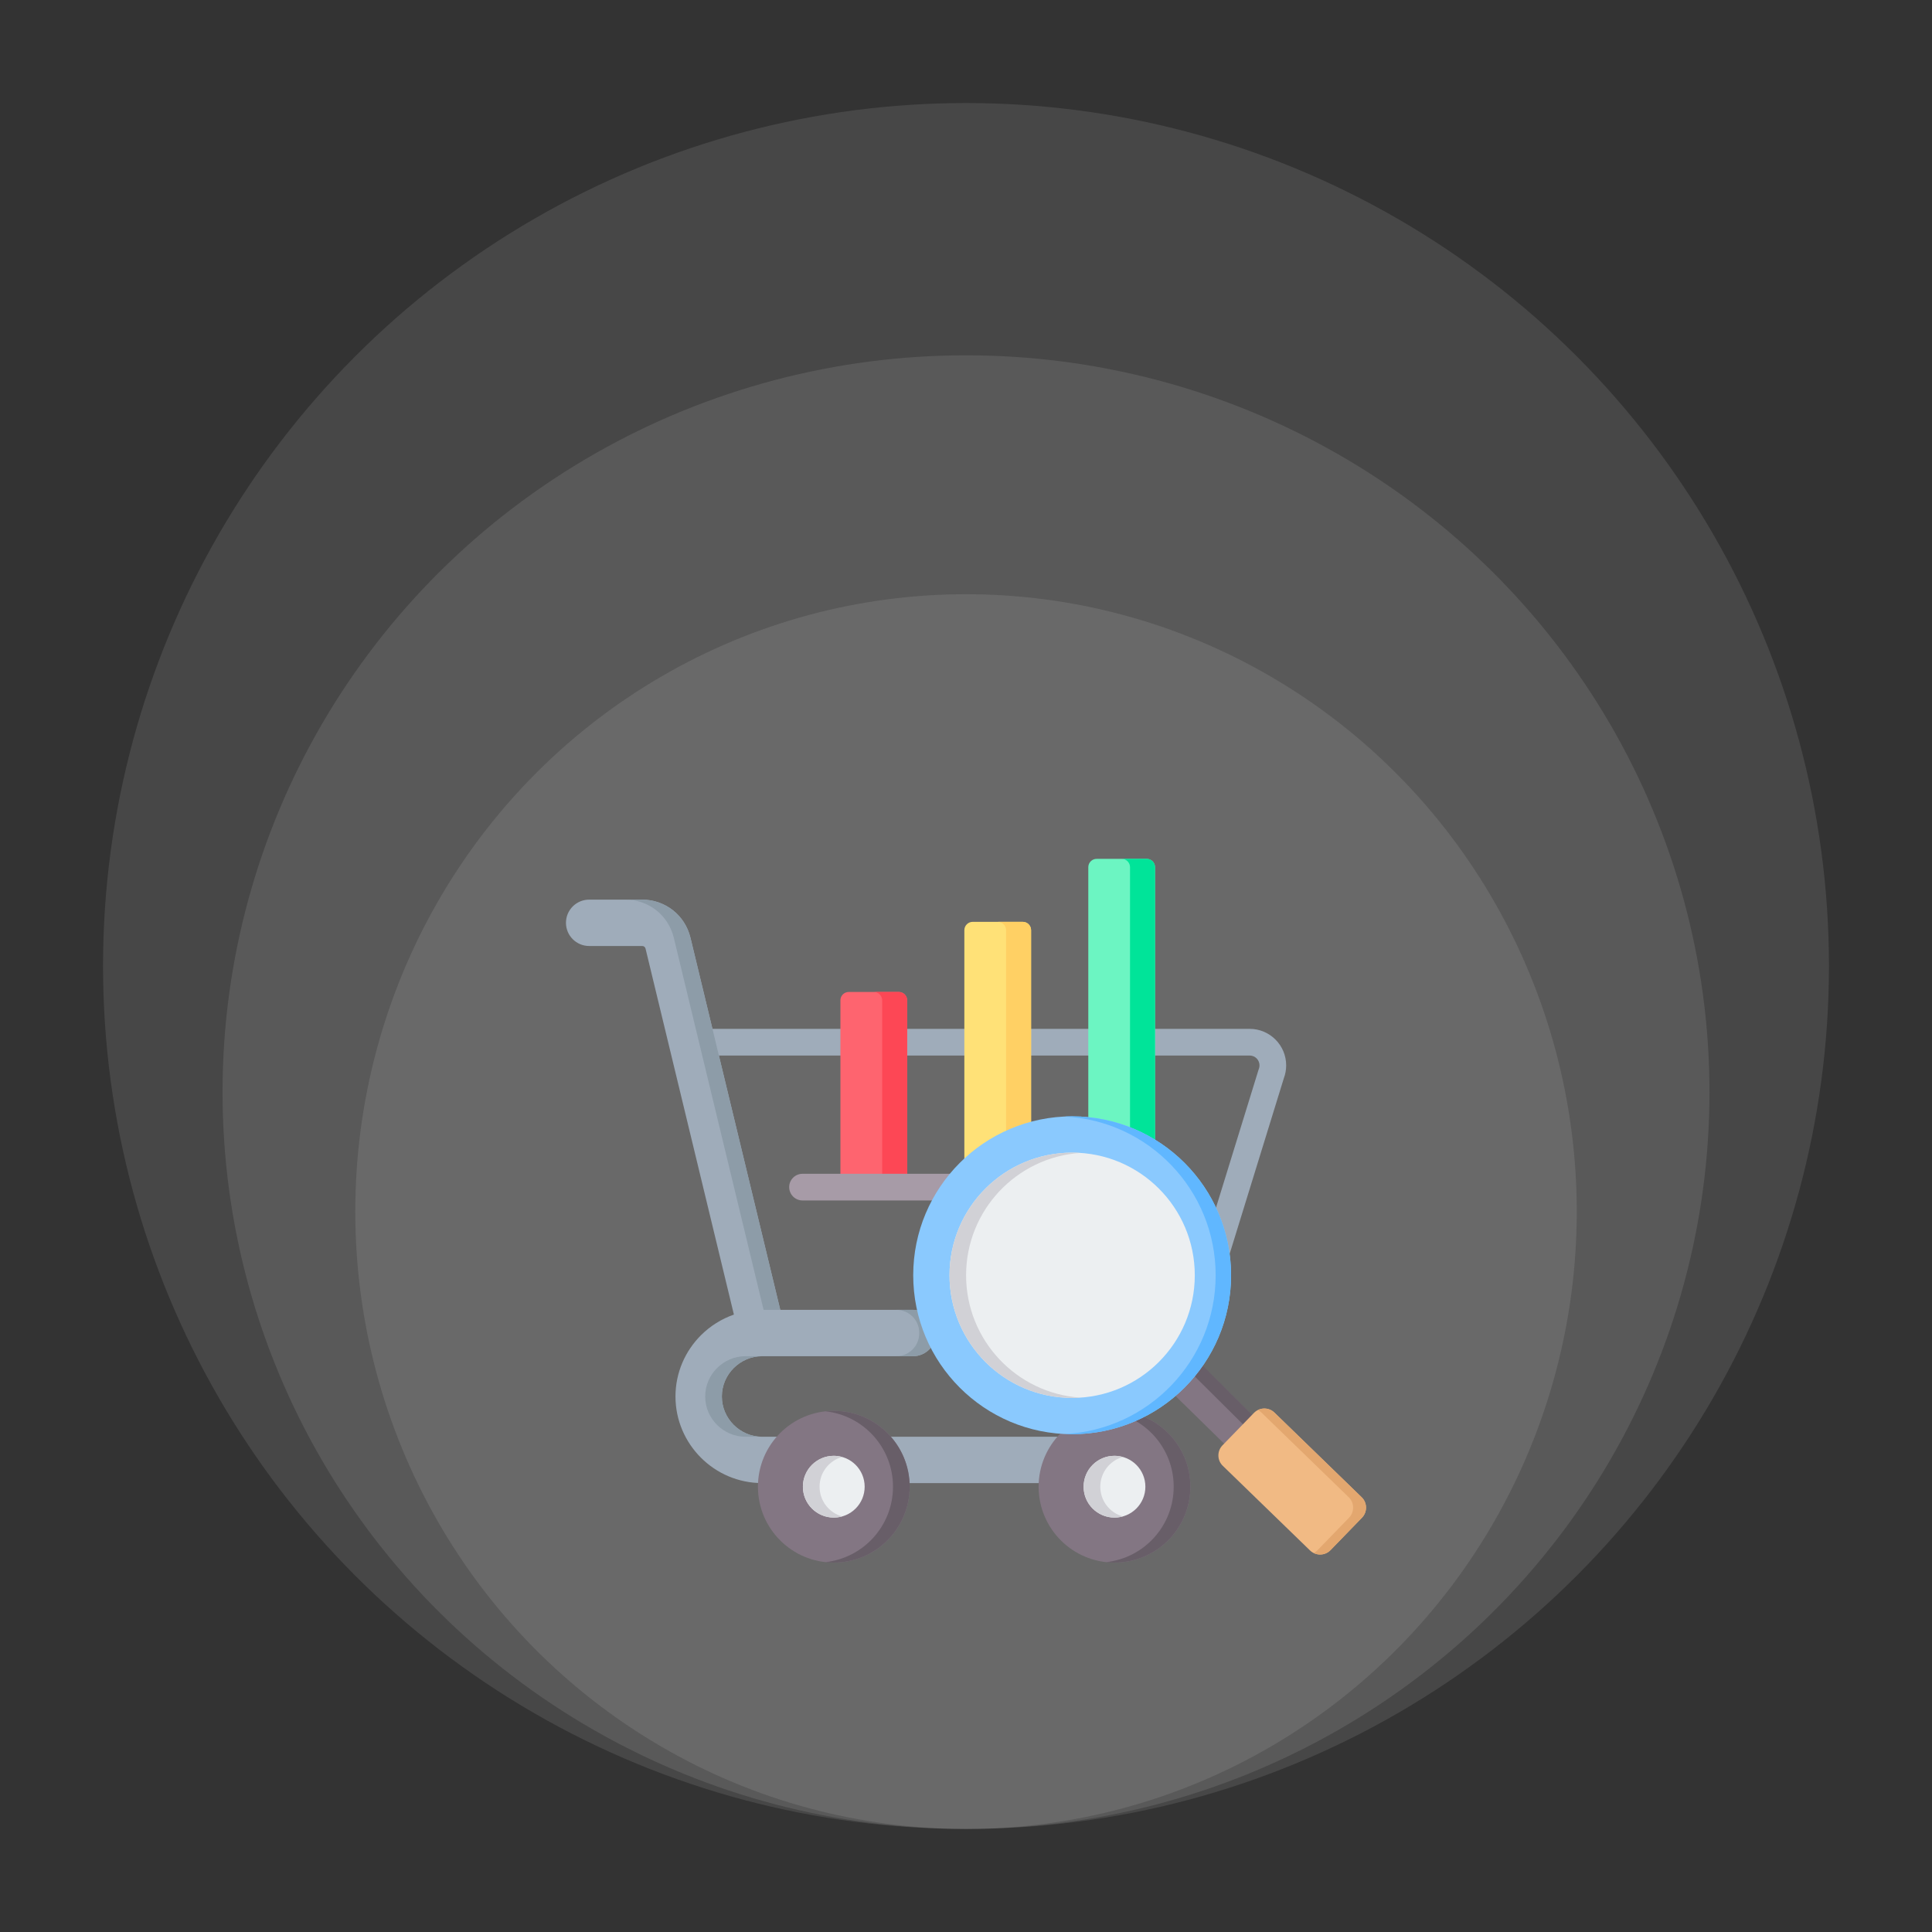 <svg xmlns="http://www.w3.org/2000/svg" width="150" height="150" viewBox="0 0 150 150" fill="none"><rect x="0" y="0" width="150" height="150" fill="#333333" stroke="none"/><ellipse cx="75.002" cy="94.067" rx="47.416" ry="47.931" fill="white" fill-opacity="0.1"></ellipse><ellipse cx="75.001" cy="84.794" rx="57.723" ry="57.208" fill="white" fill-opacity="0.1"></ellipse><ellipse cx="75" cy="75" rx="67" ry="67" fill="white" fill-opacity="0.1"></ellipse><path fill-rule="evenodd" clip-rule="evenodd" d="M54.436 79.88H97.022C98.588 79.88 99.858 81.15 99.858 82.716C99.858 83.067 99.794 83.408 99.676 83.718L94.982 98.931C94.473 100.59 93.47 101.966 92.165 102.931L92.164 102.932C90.845 103.904 89.234 104.458 87.503 104.458H59.507C59.272 104.458 59.044 104.378 58.861 104.231C58.677 104.084 58.549 103.879 58.497 103.65L53.426 81.143C53.392 80.991 53.392 80.834 53.427 80.683C53.462 80.531 53.53 80.39 53.627 80.269C53.724 80.147 53.847 80.049 53.987 79.982C54.127 79.915 54.28 79.88 54.436 79.88ZM55.73 81.951L60.335 102.387H87.503C88.777 102.387 89.964 101.981 90.934 101.266C91.894 100.556 92.628 99.543 93.003 98.323L93.003 98.322L97.708 83.072C97.716 83.045 97.726 83.019 97.736 82.993C97.771 82.904 97.788 82.81 97.788 82.716C97.788 82.513 97.707 82.318 97.564 82.175C97.42 82.031 97.225 81.951 97.022 81.951H55.73Z" fill="#9FACBA"></path><path d="M72.662 103.466V103.526C72.662 104.501 71.865 105.295 70.89 105.295H59.169C58.313 105.295 57.532 105.649 56.964 106.217C56.396 106.782 56.045 107.566 56.045 108.422C56.045 109.278 56.396 110.062 56.964 110.627C57.532 111.195 58.313 111.549 59.169 111.549H84.878C85.873 111.549 86.679 112.355 86.679 113.346C86.679 114.341 85.873 115.146 84.878 115.146H59.169C57.318 115.146 55.637 114.391 54.42 113.174C53.2 111.954 52.444 110.272 52.444 108.422C52.444 106.571 53.2 104.89 54.42 103.67C55.142 102.949 56.017 102.4 56.98 102.064L50.12 73.651C50.106 73.592 50.073 73.539 50.026 73.501C49.982 73.466 49.923 73.447 49.854 73.447H45.742C44.748 73.447 43.941 72.641 43.941 71.647C43.941 70.653 44.748 69.847 45.742 69.847H49.854C50.721 69.845 51.564 70.136 52.247 70.672C52.908 71.192 53.395 71.932 53.608 72.808C55.932 82.436 58.256 92.069 60.58 101.697H70.89C71.865 101.697 72.662 102.491 72.662 103.466Z" fill="#9FACBA"></path><path fill-rule="evenodd" clip-rule="evenodd" d="M48.56 69.847H49.854C50.721 69.845 51.564 70.136 52.247 70.672C52.909 71.192 53.395 71.932 53.608 72.808C55.932 82.436 58.256 92.069 60.58 101.697H59.286C56.962 92.069 54.638 82.436 52.314 72.808C52.101 71.932 51.614 71.192 50.953 70.672C50.27 70.136 49.427 69.845 48.56 69.847ZM69.596 101.697H70.89C71.865 101.697 72.662 102.491 72.662 103.466V103.526C72.662 104.501 71.865 105.295 70.89 105.295H69.596C70.571 105.295 71.368 104.501 71.368 103.526V103.466C71.368 102.491 70.571 101.697 69.596 101.697ZM59.169 105.295C58.313 105.295 57.532 105.649 56.964 106.217C56.396 106.782 56.045 107.566 56.045 108.422C56.045 109.278 56.396 110.062 56.964 110.627C57.532 111.195 58.313 111.549 59.169 111.549H57.875C57.019 111.549 56.238 111.195 55.67 110.627C55.102 110.062 54.751 109.278 54.751 108.422C54.751 107.566 55.102 106.782 55.67 106.217C56.238 105.649 57.019 105.295 57.875 105.295H59.169ZM83.584 111.549H84.879C85.873 111.549 86.679 112.355 86.679 113.346C86.679 114.341 85.873 115.146 84.879 115.146H83.584C84.579 115.146 85.385 114.341 85.385 113.346C85.385 112.355 84.579 111.549 83.584 111.549Z" fill="#8D9CA8"></path><path fill-rule="evenodd" clip-rule="evenodd" d="M64.736 109.538C67.988 109.538 70.626 112.173 70.626 115.428C70.626 118.681 67.988 121.319 64.736 121.319C61.483 121.319 58.846 118.681 58.846 115.428C58.846 112.173 61.483 109.538 64.736 109.538Z" fill="#837683"></path><path fill-rule="evenodd" clip-rule="evenodd" d="M64.089 109.573C64.304 109.55 64.52 109.538 64.736 109.538C67.988 109.538 70.626 112.173 70.626 115.428C70.626 118.681 67.988 121.319 64.736 121.319C64.517 121.319 64.301 121.307 64.089 121.283C67.037 120.961 69.332 118.462 69.332 115.428C69.332 112.392 67.037 109.895 64.089 109.573Z" fill="#685E68"></path><path fill-rule="evenodd" clip-rule="evenodd" d="M86.528 109.538C89.784 109.538 92.418 112.173 92.418 115.428C92.418 118.681 89.784 121.319 86.528 121.319C83.275 121.319 80.638 118.681 80.638 115.428C80.638 112.173 83.275 109.538 86.528 109.538Z" fill="#837683"></path><path fill-rule="evenodd" clip-rule="evenodd" d="M85.882 109.573C86.097 109.55 86.313 109.538 86.529 109.538C89.784 109.538 92.419 112.173 92.419 115.428C92.419 118.681 89.784 121.319 86.529 121.319C86.31 121.319 86.094 121.307 85.882 121.283C88.832 120.961 91.125 118.462 91.125 115.428C91.125 112.391 88.832 109.895 85.882 109.573Z" fill="#685E68"></path><path fill-rule="evenodd" clip-rule="evenodd" d="M64.736 113.029C66.06 113.029 67.132 114.102 67.132 115.429C67.132 116.752 66.06 117.825 64.736 117.825C63.41 117.825 62.337 116.752 62.337 115.429C62.337 114.102 63.41 113.029 64.736 113.029Z" fill="#ECEFF1"></path><path fill-rule="evenodd" clip-rule="evenodd" d="M65.383 117.737C65.172 117.795 64.955 117.825 64.736 117.825C63.41 117.825 62.337 116.752 62.337 115.429C62.337 114.102 63.41 113.029 64.736 113.029C64.96 113.029 65.177 113.06 65.383 113.117C64.371 113.4 63.631 114.326 63.631 115.429C63.631 116.528 64.371 117.455 65.383 117.737Z" fill="#D1D1D6"></path><path fill-rule="evenodd" clip-rule="evenodd" d="M86.528 113.029C87.855 113.029 88.927 114.102 88.927 115.429C88.927 116.752 87.855 117.825 86.528 117.825C85.204 117.825 84.132 116.752 84.132 115.429C84.132 114.102 85.204 113.029 86.528 113.029Z" fill="#ECEFF1"></path><path fill-rule="evenodd" clip-rule="evenodd" d="M87.176 117.737C86.965 117.795 86.747 117.825 86.528 117.825C85.204 117.825 84.132 116.752 84.132 115.429C84.132 114.102 85.204 113.029 86.528 113.029C86.753 113.029 86.97 113.06 87.176 113.117C86.166 113.4 85.426 114.326 85.426 115.429C85.426 116.528 86.166 117.455 87.176 117.737Z" fill="#D1D1D6"></path><path fill-rule="evenodd" clip-rule="evenodd" d="M80.053 72.219V92.168H74.872V72.219C74.872 72.048 74.94 71.883 75.062 71.762C75.183 71.64 75.347 71.572 75.519 71.572H79.406C79.578 71.572 79.742 71.64 79.863 71.762C79.985 71.883 80.053 72.048 80.053 72.219Z" fill="#FFE177"></path><path fill-rule="evenodd" clip-rule="evenodd" d="M77.465 71.572H79.406C79.578 71.572 79.742 71.64 79.864 71.762C79.985 71.883 80.053 72.048 80.053 72.219V92.168H78.112V72.219C78.112 72.048 78.044 71.883 77.922 71.762C77.801 71.64 77.636 71.572 77.465 71.572Z" fill="#FFD064"></path><path fill-rule="evenodd" clip-rule="evenodd" d="M70.431 77.663V92.169H65.25V77.663C65.25 77.578 65.267 77.493 65.299 77.415C65.332 77.336 65.379 77.265 65.439 77.205C65.499 77.145 65.571 77.097 65.649 77.065C65.728 77.032 65.812 77.016 65.897 77.016H69.784C69.955 77.016 70.12 77.084 70.241 77.205C70.301 77.265 70.349 77.337 70.382 77.415C70.414 77.494 70.431 77.578 70.431 77.663Z" fill="#FE646F"></path><path fill-rule="evenodd" clip-rule="evenodd" d="M67.843 77.016H69.784C69.956 77.016 70.12 77.084 70.241 77.205C70.302 77.265 70.349 77.337 70.382 77.415C70.414 77.494 70.431 77.578 70.431 77.663V92.169H68.49V77.663C68.49 77.578 68.473 77.494 68.441 77.415C68.408 77.337 68.36 77.265 68.3 77.205C68.24 77.145 68.169 77.097 68.09 77.065C68.012 77.032 67.928 77.016 67.843 77.016Z" fill="#FD4755"></path><path fill-rule="evenodd" clip-rule="evenodd" d="M84.495 67.328C84.495 67.156 84.563 66.992 84.685 66.87C84.806 66.749 84.971 66.681 85.142 66.681H89.029C89.201 66.681 89.365 66.749 89.487 66.87C89.608 66.992 89.676 67.156 89.676 67.328V92.168H84.495V67.328Z" fill="#6CF5C2"></path><path fill-rule="evenodd" clip-rule="evenodd" d="M87.088 66.681H89.029C89.201 66.681 89.365 66.749 89.487 66.87C89.608 66.992 89.676 67.156 89.676 67.328V92.168H87.735V67.328C87.735 67.156 87.667 66.992 87.545 66.87C87.424 66.749 87.26 66.681 87.088 66.681Z" fill="#00E499"></path><path fill-rule="evenodd" clip-rule="evenodd" d="M62.307 93.203C61.735 93.203 61.272 92.74 61.272 92.168C61.272 91.597 61.735 91.133 62.307 91.133H92.216C92.787 91.133 93.251 91.597 93.251 92.168C93.251 92.74 92.787 93.203 92.216 93.203H62.307Z" fill="#A79BA7"></path><path fill-rule="evenodd" clip-rule="evenodd" d="M92.486 105.222C91.889 106.076 91.186 106.851 90.394 107.528L96.087 113.109L98.254 110.875L92.486 105.222Z" fill="#837683"></path><path fill-rule="evenodd" clip-rule="evenodd" d="M92.526 105.185C92.414 105.552 92.204 105.83 91.905 106.015L97.561 111.635L98.254 110.875L92.526 105.185Z" fill="#685E68"></path><path fill-rule="evenodd" clip-rule="evenodd" d="M103.297 120.355L105.743 117.833C106.173 117.391 106.162 116.676 105.72 116.247L98.944 109.671C98.501 109.241 97.787 109.254 97.357 109.696L94.911 112.217C94.482 112.659 94.492 113.373 94.934 113.803L101.711 120.378C102.153 120.808 102.868 120.798 103.297 120.355Z" fill="#F1BA84"></path><path fill-rule="evenodd" clip-rule="evenodd" d="M97.941 109.672L104.717 116.247C105.159 116.677 105.17 117.391 104.74 117.834L102.294 120.356C102.206 120.446 102.104 120.52 101.991 120.576C102.417 120.788 102.948 120.713 103.297 120.356L105.743 117.834C106.173 117.391 106.162 116.677 105.72 116.247L98.943 109.672C98.594 109.333 98.075 109.269 97.66 109.475C97.763 109.526 97.858 109.592 97.941 109.672Z" fill="#E3A76F"></path><path fill-rule="evenodd" clip-rule="evenodd" d="M83.241 86.673C90.055 86.673 95.58 92.196 95.58 99.012C95.58 105.826 90.055 111.351 83.241 111.351C76.425 111.351 70.902 105.826 70.902 99.012C70.902 92.196 76.425 86.673 83.241 86.673Z" fill="#8AC9FE"></path><path fill-rule="evenodd" clip-rule="evenodd" d="M83.242 86.673C90.056 86.673 95.581 92.196 95.581 99.012C95.581 105.826 90.056 111.351 83.242 111.351C83.04 111.351 82.841 111.345 82.642 111.336C89.177 111.023 94.383 105.625 94.383 99.012C94.383 92.397 89.177 86.999 82.642 86.688C82.841 86.677 83.04 86.673 83.242 86.673Z" fill="#60B7FF"></path><path fill-rule="evenodd" clip-rule="evenodd" d="M83.241 89.49C88.498 89.49 92.763 93.753 92.763 99.012C92.763 104.269 88.498 108.533 83.241 108.533C77.982 108.533 73.72 104.269 73.72 99.012C73.72 93.753 77.982 89.49 83.241 89.49Z" fill="#ECEFF1"></path><path fill-rule="evenodd" clip-rule="evenodd" d="M83.241 89.49C83.457 89.49 83.671 89.496 83.885 89.511C78.925 89.843 75.007 93.969 75.007 99.012C75.007 104.053 78.925 108.18 83.885 108.511C83.671 108.525 83.456 108.533 83.241 108.533C77.982 108.533 73.72 104.271 73.72 99.012C73.72 93.753 77.982 89.49 83.241 89.49Z" fill="#D1D1D6"></path></svg>